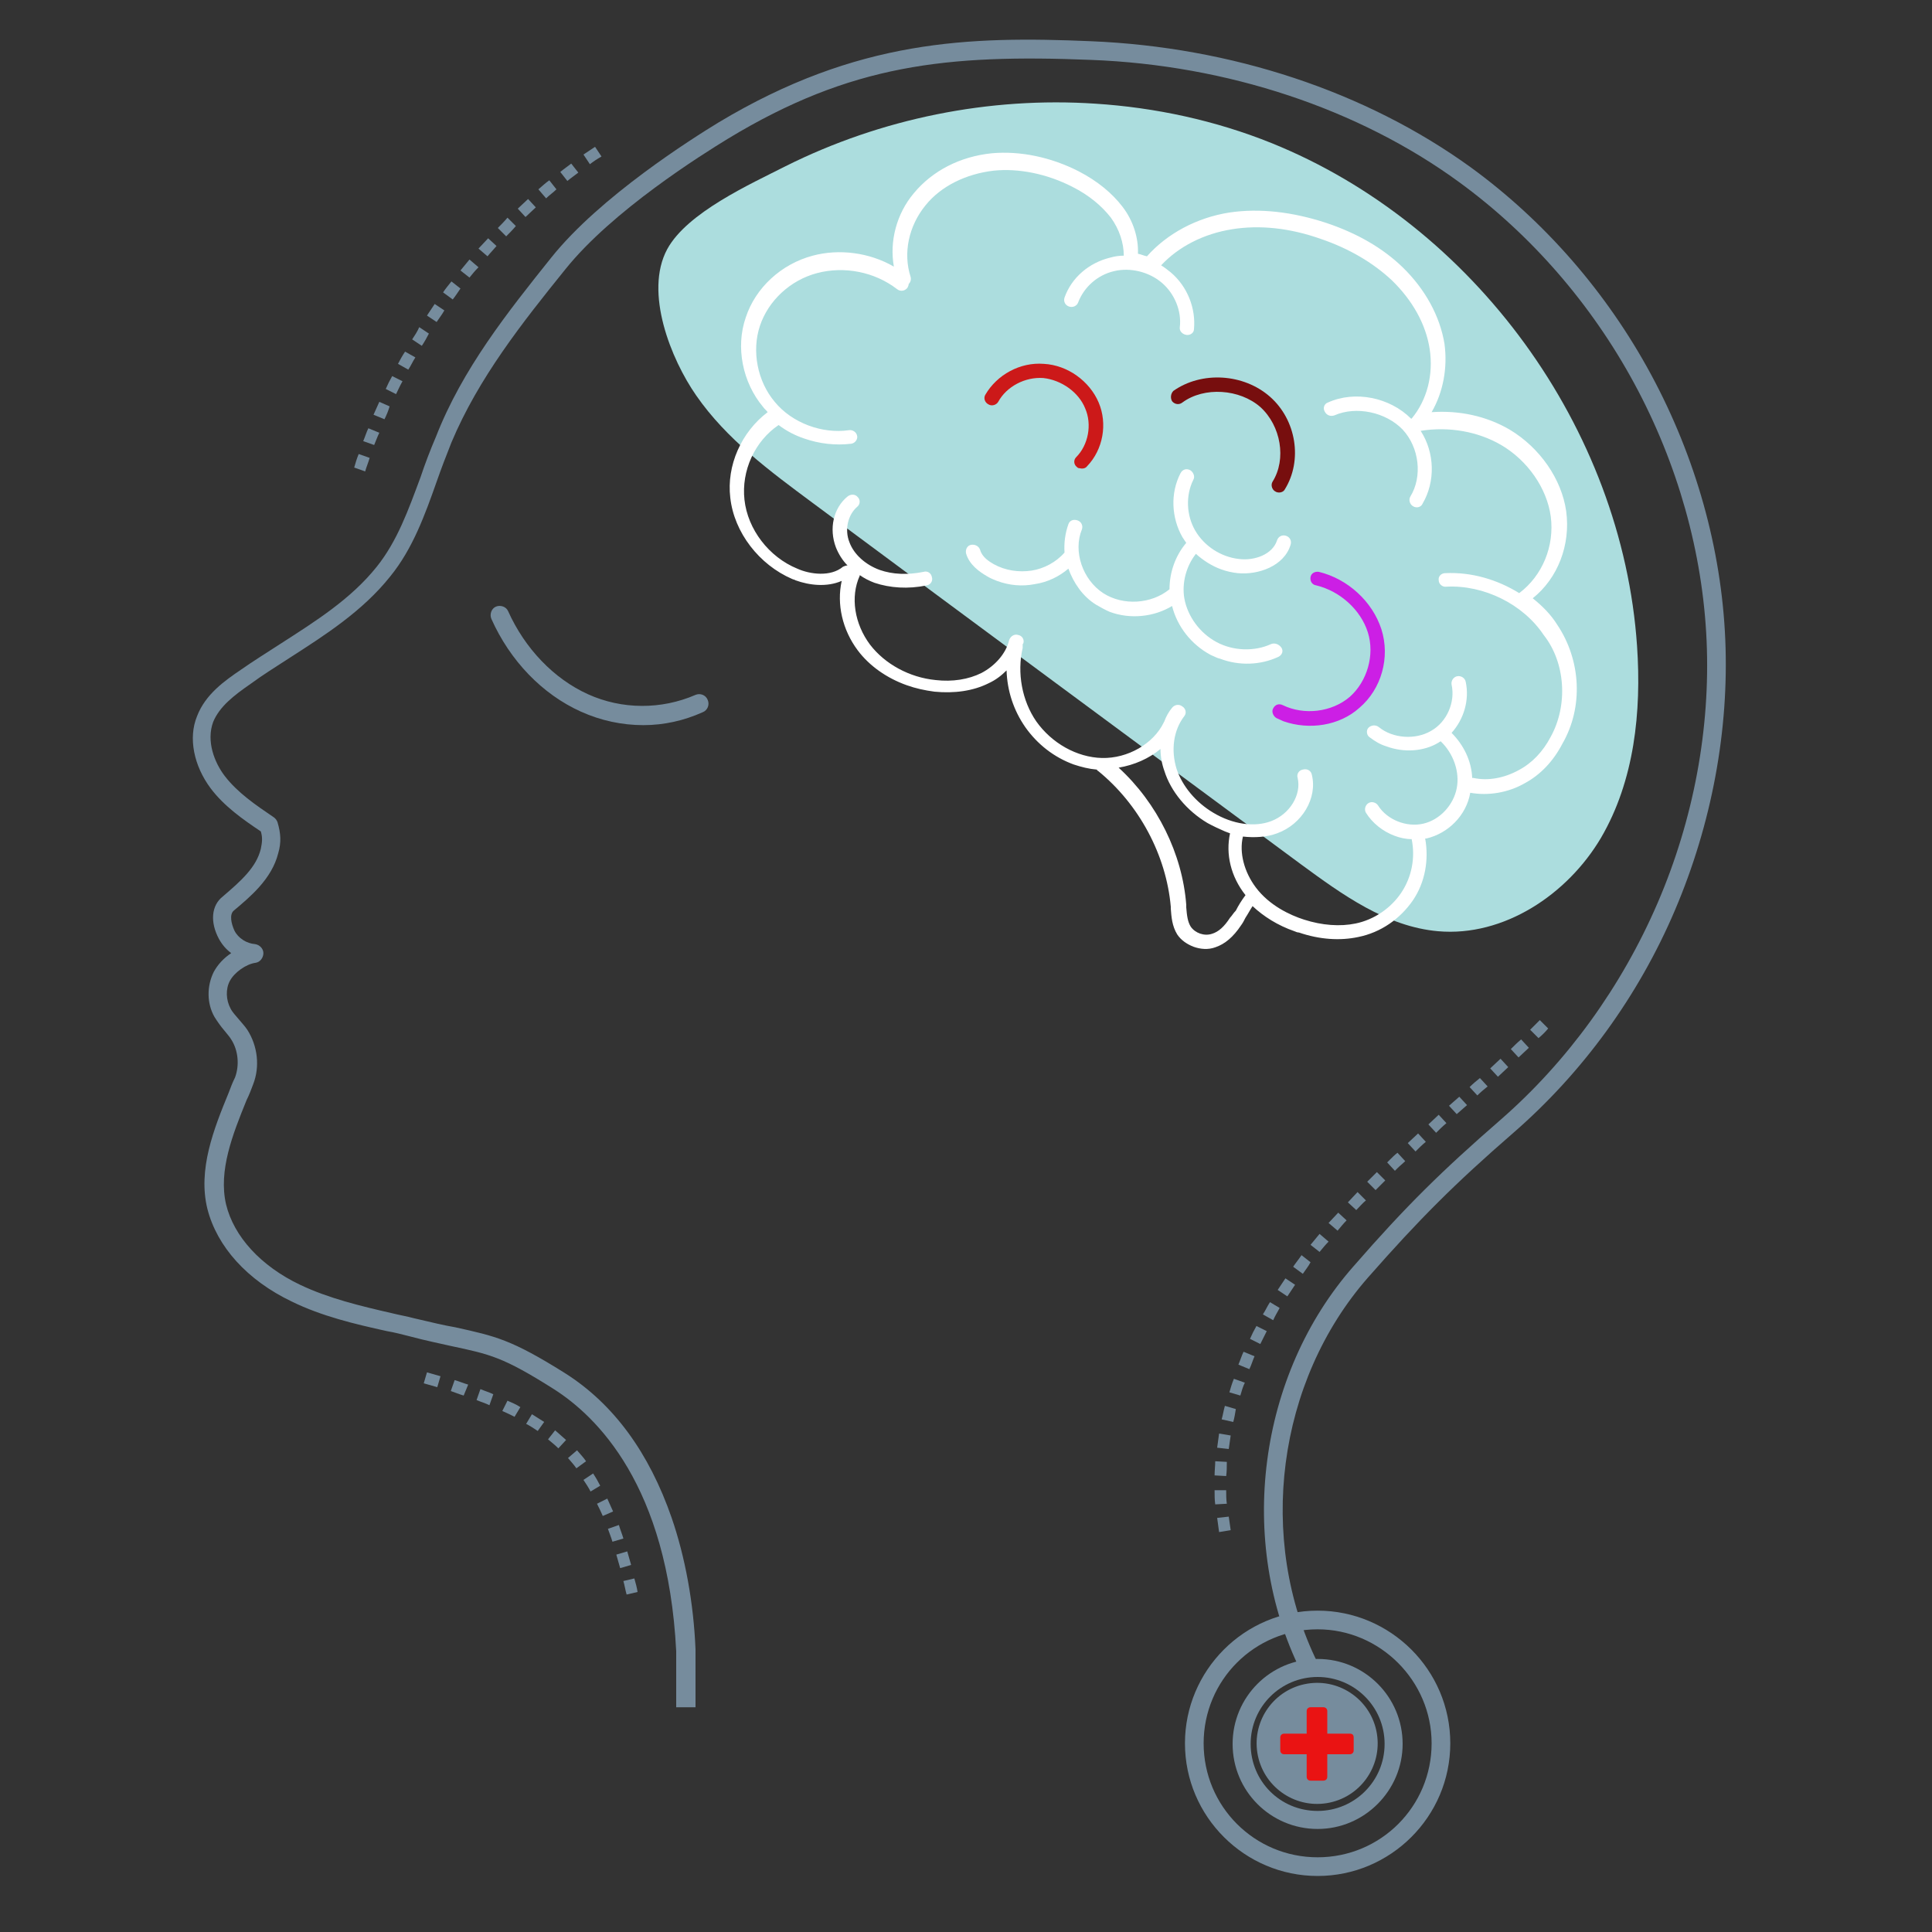 <?xml version="1.0" encoding="UTF-8"?> <!-- Generator: Adobe Illustrator 23.1.0, SVG Export Plug-In . SVG Version: 6.00 Build 0) --> <svg xmlns="http://www.w3.org/2000/svg" xmlns:xlink="http://www.w3.org/1999/xlink" id="Слой_1" x="0px" y="0px" viewBox="0 0 300 300" xml:space="preserve"><rect x="0" y="0" width="300" height="300" fill="#333333" stroke="none"/> <g> <g> <g> <path fill="#ACDDDE" d="M197.4,22.2c31.5,12.7,54.5,44.3,56.8,78.1c0.7,10.2-0.4,20.9-5.6,29.8c-5.2,8.8-15.1,15.4-25.3,14.5 c-8-0.7-14.9-5.7-21.3-10.4c-25.3-18.7-50.6-37.4-75.8-56.1c-6.6-4.9-13.4-9.9-18.1-16.7c-3.9-5.6-8.1-16-4.5-22.7 c3.1-5.7,12.9-10.1,18.4-12.9c14.8-7.4,31.6-10.8,48.1-9.7C179.4,16.7,188.7,18.7,197.4,22.2z"></path> </g> <g> <path fill="#768C9D" d="M107.9,265.1H105v-8.7c-1.3-25.8-12.4-36.5-19-40.7c-7.9-5-9.9-5.4-16-6.7c-1.7-0.4-3.8-0.8-6.4-1.5 c-1.2-0.3-2.3-0.6-3.5-0.8c-5-1.1-10.1-2.3-14.8-4.6c-6.9-3.3-11.6-8.5-13.1-14.4c-1.5-6.1,1-12.4,3.3-18c0.3-0.8,0.6-1.6,1-2.4 c0.7-1.9,0.5-4.2-0.6-5.9c-0.3-0.5-0.7-0.9-1-1.3c-0.6-0.7-1.1-1.4-1.6-2.2c-1.2-2.1-1.2-4.8-0.1-7c0.6-1.1,1.5-2.1,2.7-2.9 c-0.8-0.6-1.4-1.3-1.9-2.2c-1.4-2.6-1.2-5.2,0.6-6.6c2.8-2.4,5.2-4.5,5.9-7.4c0.2-1,0.3-1.7,0-2.7c-2.7-1.8-5.7-3.9-7.8-6.7 c-2.6-3.5-3.5-7.8-2.1-11.2c1.3-3.4,4.3-5.5,6.8-7.2c2-1.4,4.1-2.7,6.1-4c5.6-3.6,11-7,15-12c3.2-4,4.9-8.8,6.8-13.9 c0.7-2.1,1.5-4.2,2.4-6.3C71.8,57.3,78.8,48.5,85.6,40c7.6-9.5,21.9-18.5,26-21c21.5-12.9,38.9-13.4,57.8-12.6 c21.8,0.9,42.7,7.8,59,19.6c11.4,8.3,21.1,19.4,28,32.2c6.9,12.8,10.9,27,11.5,41.1c0.6,14.1-2.1,28.6-7.8,42 c-5.7,13.4-14.4,25.3-25.1,34.6c-9.1,7.9-14.6,13.4-22.6,22.5c-14.1,16.1-17.3,40.6-7.8,59.8l-2.6,1.3c-10-20.1-6.7-46,8.2-62.9 c8.1-9.3,13.7-14.8,22.9-22.8c10.3-9,18.7-20.6,24.3-33.6c5.6-13,8.2-27.1,7.6-40.7c-0.6-13.7-4.5-27.5-11.2-39.9 c-6.7-12.4-16.1-23.2-27.2-31.3C211,16.9,190.6,10.1,169.4,9.3C147,8.4,132.1,10,113.1,21.5c-4.1,2.5-18,11.2-25.3,20.3 c-6.7,8.3-13.5,16.9-17.7,26.9c-0.8,2-1.6,4.1-2.3,6.1c-1.8,5.1-3.7,10.4-7.2,14.7c-4.3,5.4-10.1,9.1-15.7,12.7 c-2,1.3-4.1,2.6-6,4c-2.6,1.8-4.8,3.5-5.8,5.9c-1.1,3,0.2,6.3,1.8,8.4c2,2.6,4.8,4.5,7.6,6.4c0.3,0.2,0.5,0.5,0.6,0.8 c0.5,1.7,0.6,3.1,0.1,4.8c-1,4-4.4,6.8-6.9,8.9c-0.7,0.6-0.4,2,0.1,3.1c0.6,1.2,1.9,2,3.2,2.1c0.7,0.1,1.3,0.7,1.3,1.4 c0,0.7-0.5,1.4-1.2,1.5c-1.5,0.2-3.3,1.5-4,2.8c-0.7,1.3-0.6,3,0.1,4.3c0.3,0.6,0.8,1.1,1.3,1.7c0.4,0.5,0.9,1,1.3,1.6 c1.6,2.5,2,5.7,0.9,8.5c-0.3,0.8-0.6,1.6-1,2.4c-2.2,5.4-4.4,11-3.2,16.2c1.2,5,5.4,9.6,11.5,12.5c4.4,2.1,9.4,3.3,14.2,4.4 c1.2,0.3,2.4,0.5,3.5,0.8c2.6,0.6,4.6,1.1,6.4,1.4c6.3,1.4,8.7,1.9,17,7.1c7.6,4.8,13.1,12.4,16.6,22.5 c2.1,6.1,3.4,13.2,3.7,20.4c0,0,0,0,0,0.1V265.1z"></path> </g> <g> <path fill="#768C9D" d="M99.9,112.6c-3.3,0-6.6-0.7-9.7-2.1c-6-2.7-11-7.9-13.9-14.4c-0.3-0.7,0-1.6,0.7-1.9 c0.7-0.3,1.6,0,1.9,0.7c2.6,5.8,7.1,10.5,12.4,12.9c5.3,2.4,11.4,2.4,16.7,0.1c0.7-0.3,1.6,0,1.9,0.8c0.3,0.7,0,1.6-0.8,1.9 C106.2,111.9,103.1,112.6,99.9,112.6z"></path> </g> <g> <path fill="#768C9D" d="M204.6,291.3c-11.3,0-20.6-9.2-20.6-20.6c0-11.3,9.2-20.6,20.6-20.6c11.3,0,20.6,9.2,20.6,20.6 C225.2,282.1,215.9,291.3,204.6,291.3z M204.6,253c-9.8,0-17.7,7.9-17.7,17.7c0,9.8,7.9,17.7,17.7,17.7c9.8,0,17.7-7.9,17.7-17.7 C222.3,261,214.3,253,204.6,253z"></path> </g> <g> <path fill="#768C9D" d="M204.6,284c-7.3,0-13.2-5.9-13.2-13.2c0-7.3,5.9-13.2,13.2-13.2c7.3,0,13.2,5.9,13.2,13.2 C217.8,278,211.9,284,204.6,284z M204.6,260.4c-5.7,0-10.4,4.6-10.4,10.4s4.6,10.4,10.4,10.4c5.7,0,10.4-4.6,10.4-10.4 S210.3,260.4,204.6,260.4z"></path> </g> <g> <ellipse transform="matrix(0.987 -0.16 0.16 0.987 -40.725 36.267)" fill="#768C9D" cx="204.6" cy="270.7" rx="9.4" ry="9.4"></ellipse> </g> <g> <g> <path fill="#FFFFFF" d="M241.8,97c-1-1.6-2.3-2.9-3.8-4.1c3.9-3.1,5.9-8.3,5.2-13.5c-0.7-5-4.1-9.9-8.8-12.7 c-3.6-2.1-7.8-3-12.1-2.7c1.8-3.1,2.5-6.9,2-10.6c-0.7-4.3-3-8.5-6.5-11.9c-3.1-3-7.1-5.3-11.9-6.9c-5.2-1.7-10.3-2.3-15-1.6 c-5.1,0.8-9.7,3.3-12.8,6.8c-0.5-0.1-0.9-0.3-1.4-0.4c0.1-2.4-0.7-5.1-2.4-7.3c-1.6-2.1-3.9-4-6.8-5.5 c-4.3-2.2-9.1-3.2-13.5-2.8c-4.9,0.5-9.2,2.7-12.1,6.2c-2.7,3.2-3.8,7.5-3.1,11.4c-3.8-2.2-8.5-2.8-12.6-1.7 c-4.9,1.3-8.9,5-10.4,9.6c-1.6,4.6-0.5,10.1,2.7,13.9c0.2,0.3,0.5,0.5,0.7,0.8c-4.1,3.1-6.4,8.3-5.8,13.3 c0.6,5.4,4.5,10.4,9.6,12.6c0.2,0.1,0.4,0.1,0.5,0.2c2.2,0.8,4.9,1.1,7.2,0.1c-0.8,3.6,0.1,7.6,2.5,10.8 c1.8,2.4,4.5,4.3,7.6,5.4c1.4,0.5,2.8,0.8,4.3,1c3.1,0.3,6-0.1,8.4-1.3c1.1-0.5,2-1.2,2.8-2c0.1,3.2,1.1,6.2,2.9,8.8 c1.9,2.7,4.5,4.7,7.5,5.8c1.2,0.4,2.4,0.7,3.6,0.8c0.1,0.1,0.1,0.2,0.2,0.2c6.4,5.2,10.6,13.1,11.3,21.1l0,0.3 c0.1,1.3,0.2,2.7,1,4c0.6,0.9,1.5,1.5,2.5,1.9c1.1,0.4,2.3,0.5,3.4,0.1c1.5-0.5,2.8-1.6,4-3.4c0.3-0.4,0.5-0.8,0.7-1.2 c0.4-0.6,0.7-1.2,1.1-1.8c1.7,1.6,3.9,3,6.5,3.9c0.2,0.1,0.5,0.2,0.7,0.2c3.2,1.1,6.4,1.3,9.2,0.7c3.5-0.7,6.5-2.8,8.5-5.7 c1.9-2.8,2.5-6.3,1.9-9.6c0.1,0,0.1,0,0.2,0c3.4-0.8,6.2-3.6,6.8-7.1c2.8,0.5,5.9,0,8.5-1.5c2.4-1.3,4.4-3.4,5.8-6.1 C245.9,109.8,245.5,102.5,241.8,97z M191,142.5c-0.9,1.4-1.8,2.2-2.8,2.5c-1.2,0.4-2.6-0.1-3.3-1.1c-0.5-0.8-0.6-1.8-0.7-3 l0-0.4c-0.6-7.9-4.5-15.8-10.5-21.3c2.4-0.4,4.7-1.4,6.5-2.9c0,1.1,0.2,2.3,0.6,3.4c1,3.2,3.5,6.2,6.7,8.1 c0.9,0.5,1.8,0.9,2.7,1.3c0.3,0.1,0.5,0.2,0.8,0.3c-0.7,3.2,0.1,6.7,2.4,9.6c-0.6,0.8-1.1,1.6-1.5,2.4 C191.5,141.8,191.3,142.2,191,142.5z M240.8,114.4c-1.2,2.3-2.9,4.1-5,5.2c-2.2,1.2-4.7,1.7-7,1.2c-0.1,0-0.1,0-0.2,0 c-0.1-2.6-1.3-5.1-3.2-7c1.9-2.1,2.8-5.1,2.2-7.9c-0.1-0.6-0.7-1-1.3-0.9c-0.6,0.1-1,0.7-0.9,1.3c0.6,2.7-0.7,5.8-3.2,7.2 c-2.4,1.4-5.9,1.2-8.1-0.6c-0.5-0.4-1.2-0.3-1.6,0.1s-0.3,1.2,0.2,1.5c0.8,0.6,1.6,1.1,2.6,1.4c2.7,1,5.8,0.8,8.1-0.6 c0.1-0.1,0.2-0.1,0.3-0.2c2,1.9,3,4.8,2.5,7.3c-0.5,2.6-2.6,4.9-5.2,5.5c-2.6,0.6-5.6-0.6-7-2.8c-0.3-0.5-1-0.7-1.5-0.4 c-0.5,0.3-0.7,1-0.4,1.5c1,1.6,2.6,2.9,4.5,3.6c0.8,0.3,1.7,0.5,2.6,0.5c0.6,2.9,0,5.9-1.6,8.3c-1.6,2.4-4.2,4.2-7.1,4.8 c-2.4,0.5-5.2,0.3-8-0.6c-2.2-0.7-5.4-2.2-7.5-5c-1.8-2.4-2.6-5.4-2-7.9c1.8,0.2,3.7,0.1,5.3-0.5c3.9-1.4,6.3-5.5,5.4-9.1 c-0.1-0.6-0.7-1-1.4-0.8c-0.6,0.1-1,0.7-0.8,1.3c0.6,2.6-1.2,5.6-4.1,6.7c-2.6,1-6,0.5-9-1.3c-2.7-1.6-4.8-4.1-5.7-6.8 c-0.9-2.9-0.5-6,1.2-8.2c0.4-0.5,0.2-1.2-0.3-1.5c-0.5-0.4-1.2-0.3-1.6,0.2c-0.5,0.6-0.9,1.3-1.2,2.1c0,0.1-0.1,0.1-0.1,0.2 c-1.6,3.3-5.6,5.6-9.6,5.5c-3.9-0.1-7.8-2.3-10.2-5.7c-2.2-3.2-3-7.5-2.1-11.4c0-0.2,0-0.3,0-0.5c0-0.1,0-0.1,0.1-0.2 c0.2-0.6-0.2-1.2-0.8-1.3c-0.6-0.2-1.2,0.2-1.4,0.8c-0.5,2.1-2.2,4-4.3,5.1c-2,1-4.5,1.4-7.1,1.1c-4.1-0.4-7.9-2.5-10.2-5.5 c-2.4-3.2-3.1-7.4-1.6-10.7c0,0,0-0.1,0-0.1c0.7,0.5,1.5,0.9,2.3,1.2c0,0,0,0,0,0c2.4,0.8,5.2,1,8.1,0.4c0.6-0.1,1-0.7,0.8-1.3 c-0.1-0.6-0.7-1-1.3-0.8c-2.5,0.5-4.8,0.4-6.8-0.3c-2.2-0.8-4-2.4-4.7-4.3c-0.8-2-0.2-4.3,1.2-5.5c0.5-0.4,0.5-1.1,0.1-1.5 c-0.4-0.5-1.1-0.5-1.6-0.1c-2.2,1.8-2.9,5-1.8,7.9c0.4,1,1,2,1.8,2.8c-0.2,0-0.5,0.1-0.7,0.2c-1.9,1.6-5.1,1.2-7.1,0.3 c-4.4-1.8-7.7-6.1-8.2-10.7c-0.5-4.5,1.6-9.1,5.3-11.6c1.2,0.9,2.5,1.6,4,2.1c2.3,0.8,4.8,1.1,7.3,0.8c0.6-0.1,1-0.7,0.9-1.2 c-0.1-0.6-0.7-1-1.3-0.9c-4.1,0.6-8.8-1.1-11.5-4.4c-2.7-3.2-3.6-7.9-2.3-11.8c1.3-3.9,4.7-7.1,8.9-8.2 c4.2-1.1,8.9-0.2,12.4,2.5c0.5,0.4,1.2,0.3,1.6-0.2c0.1-0.2,0.2-0.4,0.2-0.6c0.3-0.3,0.4-0.7,0.3-1.1c-1.2-3.7-0.3-7.9,2.3-11.1 c2.4-3,6.3-4.9,10.6-5.4c3.9-0.4,8.3,0.5,12.2,2.5c2.6,1.3,4.6,3,6,4.8c1.3,1.8,2,3.9,2,5.9c-0.7,0-1.4,0.1-2.1,0.3 c-3.3,0.8-6,3.1-7.1,6.2c-0.2,0.6,0.1,1.2,0.7,1.4c0,0,0,0,0,0c0.6,0.2,1.2-0.1,1.4-0.6c0.9-2.4,3-4.3,5.6-4.9 c2.5-0.6,5.4,0.1,7.4,1.8c2,1.7,3.1,4.4,2.8,6.9c-0.1,0.6,0.4,1.1,1,1.2c0.6,0.1,1.2-0.3,1.2-0.9c0.3-3.2-1-6.6-3.6-8.8 c-0.5-0.4-1-0.8-1.5-1.1c2.7-2.9,6.6-4.9,11-5.6c4.3-0.7,9-0.2,13.8,1.5c4.4,1.5,8.1,3.7,11,6.4c3.2,3.1,5.3,6.8,5.9,10.7 c0.6,4-0.4,7.9-2.8,10.8c0,0,0,0-0.1,0c-3.3-3.3-8.7-4.4-12.9-2.5c-0.6,0.2-0.8,0.9-0.5,1.4c0.3,0.6,0.9,0.8,1.5,0.6 c3.4-1.5,8-0.5,10.6,2.2c2.6,2.8,3.1,7.3,1.2,10.4c-0.3,0.5-0.1,1.2,0.4,1.5c0.1,0,0.1,0.1,0.2,0.1c0.5,0.2,1.1,0,1.3-0.5 c2-3.4,1.9-7.9-0.3-11.3c4.4-0.7,8.9,0.1,12.5,2.2c4.1,2.4,7.1,6.7,7.7,11.1c0.6,4.6-1.3,9.2-4.9,11.9 c-3.4-2.1-7.4-3.3-11.5-3.1c-0.6,0-1.1,0.5-1,1.1c0,0.6,0.6,1.1,1.2,1c5.8-0.3,11.9,2.7,15.1,7.5 C243.1,102.9,243.5,109.5,240.8,114.4z"></path> </g> <g> <path fill="#CC1919" d="M168.5,63.4c1.1,2.5,0.5,5.7-1.4,7.6c-0.4,0.4-0.4,1.1,0.1,1.5c0.1,0.1,0.2,0.2,0.4,0.2 c0.4,0.1,0.9,0.1,1.2-0.3c2.5-2.6,3.2-6.6,1.8-9.9c-1.4-3.3-4.8-5.8-8.5-6c-3.7-0.3-7.3,1.7-9.1,4.8c-0.3,0.5-0.1,1.2,0.5,1.5 c0.5,0.3,1.2,0.1,1.5-0.4c1.3-2.4,4.2-3.9,7-3.7C164.8,59,167.5,60.9,168.5,63.4z"></path> </g> <g> <path fill="#CC1FE5" d="M204.8,88.8c-0.6-0.1-1.2,0.2-1.3,0.8c-0.1,0.6,0.2,1.2,0.9,1.3c3.7,0.9,6.9,3.8,8,7.3 c1.1,3.5-0.1,7.6-2.8,10c-2.8,2.4-7.1,2.9-10.4,1.3c-0.6-0.3-1.2-0.1-1.5,0.5c-0.3,0.5,0,1.2,0.5,1.5c0.4,0.2,0.7,0.3,1.1,0.5 c4,1.4,8.7,0.7,11.8-2.1c3.4-2.9,4.8-7.8,3.4-12.2C213.1,93.4,209.3,89.9,204.8,88.8z"></path> </g> <g> <path fill="#FFFFFF" d="M197.4,100c-2.6,1.2-5.9,1.1-8.5-0.3c-2.6-1.4-4.5-4-5-6.8c-0.4-2.4,0.3-5,1.8-6.9 c1.1,1,2.5,1.9,3.9,2.4c0.8,0.3,1.7,0.5,2.6,0.6c3.2,0.3,7.2-1.1,8.2-4.4c0.2-0.6-0.1-1.2-0.7-1.4c-0.6-0.2-1.2,0.1-1.4,0.7 c-0.7,2.2-3.5,3.2-5.9,2.9c-2.8-0.3-5.4-2-6.8-4.4c-1.4-2.4-1.5-5.5-0.3-7.9c0.3-0.5,0-1.2-0.5-1.5c-0.6-0.3-1.2-0.1-1.5,0.5 c-1.6,3.1-1.4,6.9,0.3,9.9c0.2,0.3,0.4,0.6,0.6,0.9c-1.7,2-2.6,4.6-2.6,7.2c-2.8,2.3-7.2,2.6-10.3,0.6c-3.2-2.1-4.7-6.5-3.3-9.9 c0.2-0.6-0.1-1.2-0.7-1.4c-0.6-0.2-1.2,0-1.4,0.6c-0.5,1.4-0.7,2.9-0.6,4.4c-1.3,1.5-3.2,2.5-5.1,2.8c-2,0.3-4.1,0-5.9-1 c-0.7-0.4-1.8-1.1-2.1-2.2c-0.2-0.6-0.8-0.9-1.4-0.8c-0.6,0.1-0.9,0.7-0.8,1.3c0.5,1.8,2.1,2.9,3.3,3.6c0.5,0.3,1,0.5,1.5,0.7 c1.9,0.7,3.9,0.9,5.9,0.5c2-0.3,3.8-1.2,5.2-2.4c0.8,2.2,2.2,4.3,4.3,5.6c0.7,0.4,1.4,0.8,2.1,1.1c3.2,1.2,6.9,0.8,9.7-0.9 c0.8,3.2,3,6,6,7.6c0.5,0.2,1,0.5,1.5,0.6c2.9,1.1,6.2,1,9-0.3c0.6-0.3,0.8-0.9,0.5-1.4C198.6,100,197.9,99.8,197.4,100z"></path> </g> <g> <path fill="#770E0E" d="M182,62.3c0.4,0.5,1.1,0.6,1.6,0.2c3.4-2.5,8.9-2.1,12.1,0.7c3.2,2.9,4.1,8.1,1.9,11.6 c-0.3,0.5-0.1,1.2,0.4,1.5c0.1,0,0.1,0.1,0.2,0.1c0.5,0.2,1.1,0,1.3-0.4c2.8-4.5,1.8-10.8-2.3-14.4c-4.1-3.6-10.6-4-15-0.9 C181.8,61.1,181.7,61.8,182,62.3z"></path> </g> </g> <g> <path fill="#768C9D" d="M56.7,73.2L55,72.6c0.2-0.7,0.4-1.4,0.7-2.1l1.7,0.6C57.2,71.8,56.9,72.5,56.7,73.2z M58.1,69.1l-1.7-0.6 c0.3-0.7,0.5-1.4,0.8-2l1.7,0.7C58.6,67.8,58.4,68.4,58.1,69.1z M59.7,65.1L58,64.4c0.3-0.7,0.6-1.3,0.9-2l1.6,0.7 C60.3,63.8,60,64.5,59.7,65.1z M61.5,61.2l-1.6-0.8c0.3-0.7,0.6-1.3,1-2l1.6,0.8C62.1,59.9,61.8,60.6,61.5,61.2z M63.4,57.4 l-1.6-0.9c0.3-0.6,0.7-1.3,1.1-1.9l1.6,0.9C64.1,56.1,63.8,56.8,63.4,57.4z M65.5,53.7L64,52.7c0.4-0.6,0.8-1.2,1.1-1.9l1.5,1 C66.3,52.4,65.9,53.1,65.5,53.7z M67.8,50l-1.5-1c0.4-0.6,0.8-1.2,1.2-1.8l1.5,1C68.6,48.9,68.2,49.4,67.8,50z M70.3,46.5 l-1.5-1.1c0.4-0.6,0.9-1.2,1.3-1.7l1.4,1.1C71.1,45.4,70.7,46,70.3,46.5z M72.9,43.1L71.5,42c0.5-0.6,0.9-1.1,1.4-1.7l1.4,1.2 C73.8,42,73.3,42.6,72.9,43.1z M75.7,39.8l-1.4-1.2c0.5-0.5,1-1.1,1.5-1.6l1.3,1.2C76.6,38.8,76.1,39.3,75.7,39.8z M78.6,36.7 l-1.3-1.3c0.5-0.5,1-1,1.5-1.6l1.3,1.3C79.6,35.7,79.1,36.2,78.6,36.7z M81.6,33.7l-1.2-1.3c0.5-0.5,1.1-1,1.6-1.5l1.2,1.3 C82.7,32.7,82.1,33.2,81.6,33.7z M84.8,30.8l-1.2-1.4c0.6-0.5,1.1-1,1.7-1.4l1.1,1.4C85.9,29.9,85.3,30.3,84.8,30.8z M88.1,28.1 L87,26.7c0.6-0.5,1.2-0.9,1.7-1.3l1.1,1.4C89.3,27.2,88.7,27.6,88.1,28.1z M91.6,25.5l-1-1.5c0.6-0.4,1.2-0.8,1.8-1.2l1,1.5 C92.7,24.7,92.1,25.1,91.6,25.5z"></path> </g> <g> <path fill="#768C9D" d="M189.3,237.9c-0.1-0.7-0.2-1.5-0.3-2.2l1.8-0.2c0.1,0.7,0.2,1.4,0.3,2.1L189.3,237.9z M188.7,233.6 c-0.1-0.7-0.1-1.5-0.1-2.2l1.8,0c0,0.7,0,1.4,0.1,2.1L188.7,233.6z M190.4,229.2l-1.8-0.1c0-0.7,0.1-1.5,0.1-2.2l1.8,0.1 C190.5,227.8,190.5,228.5,190.4,229.2z M190.8,225l-1.8-0.2c0.1-0.7,0.2-1.5,0.3-2.2l1.8,0.3C191,223.6,190.9,224.3,190.8,225z M191.5,220.8l-1.8-0.4c0.2-0.7,0.3-1.4,0.5-2.1l1.7,0.5C191.8,219.4,191.7,220.1,191.5,220.8z M192.6,216.7l-1.7-0.5 c0.2-0.7,0.4-1.4,0.7-2.1l1.7,0.6C193,215.3,192.8,216,192.6,216.7z M194,212.6l-1.7-0.7c0.3-0.7,0.5-1.4,0.8-2l1.7,0.7 C194.5,211.3,194.3,212,194,212.6z M195.7,208.7l-1.6-0.8c0.3-0.7,0.6-1.3,1-2l1.6,0.8C196.3,207.5,196,208.1,195.7,208.7z M197.7,205l-1.6-0.9c0.4-0.6,0.7-1.3,1.1-1.9l1.5,0.9C198.4,203.7,198,204.3,197.7,205z M199.9,201.3l-1.5-1 c0.4-0.6,0.8-1.2,1.2-1.8l1.5,1C200.7,200.1,200.3,200.7,199.9,201.3z M202.3,197.8l-1.5-1.1c0.4-0.6,0.9-1.2,1.3-1.8l1.4,1.1 C203.2,196.6,202.7,197.2,202.3,197.8z M204.9,194.4l-1.4-1.1c0.5-0.6,0.9-1.1,1.4-1.7l1.4,1.2 C205.8,193.3,205.4,193.8,204.9,194.4z M207.7,191.1l-1.4-1.2c0.5-0.5,1-1.1,1.5-1.6l1.3,1.2C208.6,190,208.2,190.5,207.7,191.1z M210.6,187.9l-1.3-1.2c0.5-0.5,1-1.1,1.5-1.6l1.3,1.3C211.6,186.8,211.1,187.4,210.6,187.9z M213.6,184.8l-1.3-1.3 c0.5-0.5,1-1,1.5-1.5l1.3,1.3C214.6,183.8,214.1,184.3,213.6,184.8z M216.6,181.8l-1.2-1.3l0.4-0.4c0.4-0.4,0.8-0.8,1.2-1.1 l1.2,1.3c-0.4,0.4-0.8,0.7-1.2,1.1L216.6,181.8z M219.8,178.8l-1.2-1.3c0.5-0.5,1.1-1,1.6-1.5l1.2,1.3 C220.8,177.8,220.3,178.3,219.8,178.8z M223,175.9l-1.2-1.3c0.5-0.5,1.1-1,1.6-1.5l1.2,1.3C224,174.9,223.5,175.4,223,175.9z M226.2,173l-1.2-1.3l1.6-1.4l1.2,1.3L226.2,173z M229.4,170.1l-1.2-1.3c0.5-0.5,1.1-1,1.6-1.4l1.2,1.3 C230.5,169.1,229.9,169.6,229.4,170.1z M232.6,167.2l-1.2-1.3c0.5-0.5,1.1-1,1.6-1.5l1.2,1.3 C233.7,166.2,233.1,166.7,232.6,167.2z M235.8,164.2l-1.2-1.3c0.5-0.5,1-1,1.6-1.5l1.2,1.3C236.9,163.2,236.3,163.7,235.8,164.2z M238.9,161.2l-1.3-1.3c0.5-0.5,1-1,1.5-1.5l1.3,1.3C240,160.2,239.5,160.7,238.9,161.2z"></path> </g> <g> <path fill="#768C9D" d="M97.3,247.6c-0.2-0.7-0.3-1.4-0.5-2.1l1.7-0.4c0.2,0.7,0.4,1.4,0.5,2.1L97.3,247.6z M96.3,243.5 c-0.2-0.7-0.4-1.4-0.6-2.1l1.7-0.5c0.2,0.7,0.4,1.4,0.6,2.1L96.3,243.5z M95.1,239.4c-0.2-0.7-0.5-1.4-0.7-2l1.7-0.6 c0.2,0.7,0.5,1.4,0.7,2.1L95.1,239.4z M93.6,235.4c-0.3-0.7-0.6-1.3-0.9-1.9l1.6-0.8c0.3,0.7,0.6,1.3,0.9,2L93.6,235.4z M91.7,231.6c-0.3-0.6-0.7-1.2-1.1-1.8l1.5-1c0.4,0.6,0.8,1.3,1.1,1.9L91.7,231.6z M89.5,228c-0.4-0.6-0.9-1.1-1.3-1.6l1.4-1.2 c0.5,0.6,1,1.1,1.4,1.7L89.5,228z M86.7,224.9c-0.5-0.5-1-0.9-1.6-1.4l1.1-1.4c0.6,0.5,1.1,1,1.7,1.5L86.7,224.9z M83.5,222.2 c-0.6-0.4-1.2-0.8-1.8-1.1l0.9-1.5c0.6,0.4,1.3,0.8,1.9,1.2L83.5,222.2z M79.9,220c-0.6-0.3-1.2-0.6-1.9-0.9l0.8-1.6 c0.7,0.3,1.4,0.6,2,1L79.9,220z M76,218.2c-0.6-0.3-1.3-0.5-2-0.8l0.6-1.7c0.7,0.3,1.4,0.5,2,0.8L76,218.2z M72,216.7 c-0.7-0.2-1.4-0.5-2-0.7l0.6-1.7c0.7,0.2,1.4,0.5,2.1,0.7L72,216.7z M67.9,215.4c-0.7-0.2-1.4-0.4-2.1-0.6l0.5-1.7 c0.7,0.2,1.4,0.4,2.1,0.6L67.9,215.4z"></path> </g> <g> <path fill="#EA1313" d="M209.6,269.2h-3.5v-3.5c0-0.3-0.2-0.6-0.6-0.6h-2c-0.3,0-0.6,0.2-0.6,0.6v3.5h-3.5 c-0.3,0-0.6,0.2-0.6,0.6v2c0,0.3,0.2,0.6,0.6,0.6h3.5v3.5c0,0.3,0.2,0.6,0.6,0.6h2c0.3,0,0.6-0.2,0.6-0.6v-3.5h3.5 c0.3,0,0.6-0.2,0.6-0.6v-2C210.2,269.4,210,269.2,209.6,269.2z"></path> </g> </g> </g> </svg> 